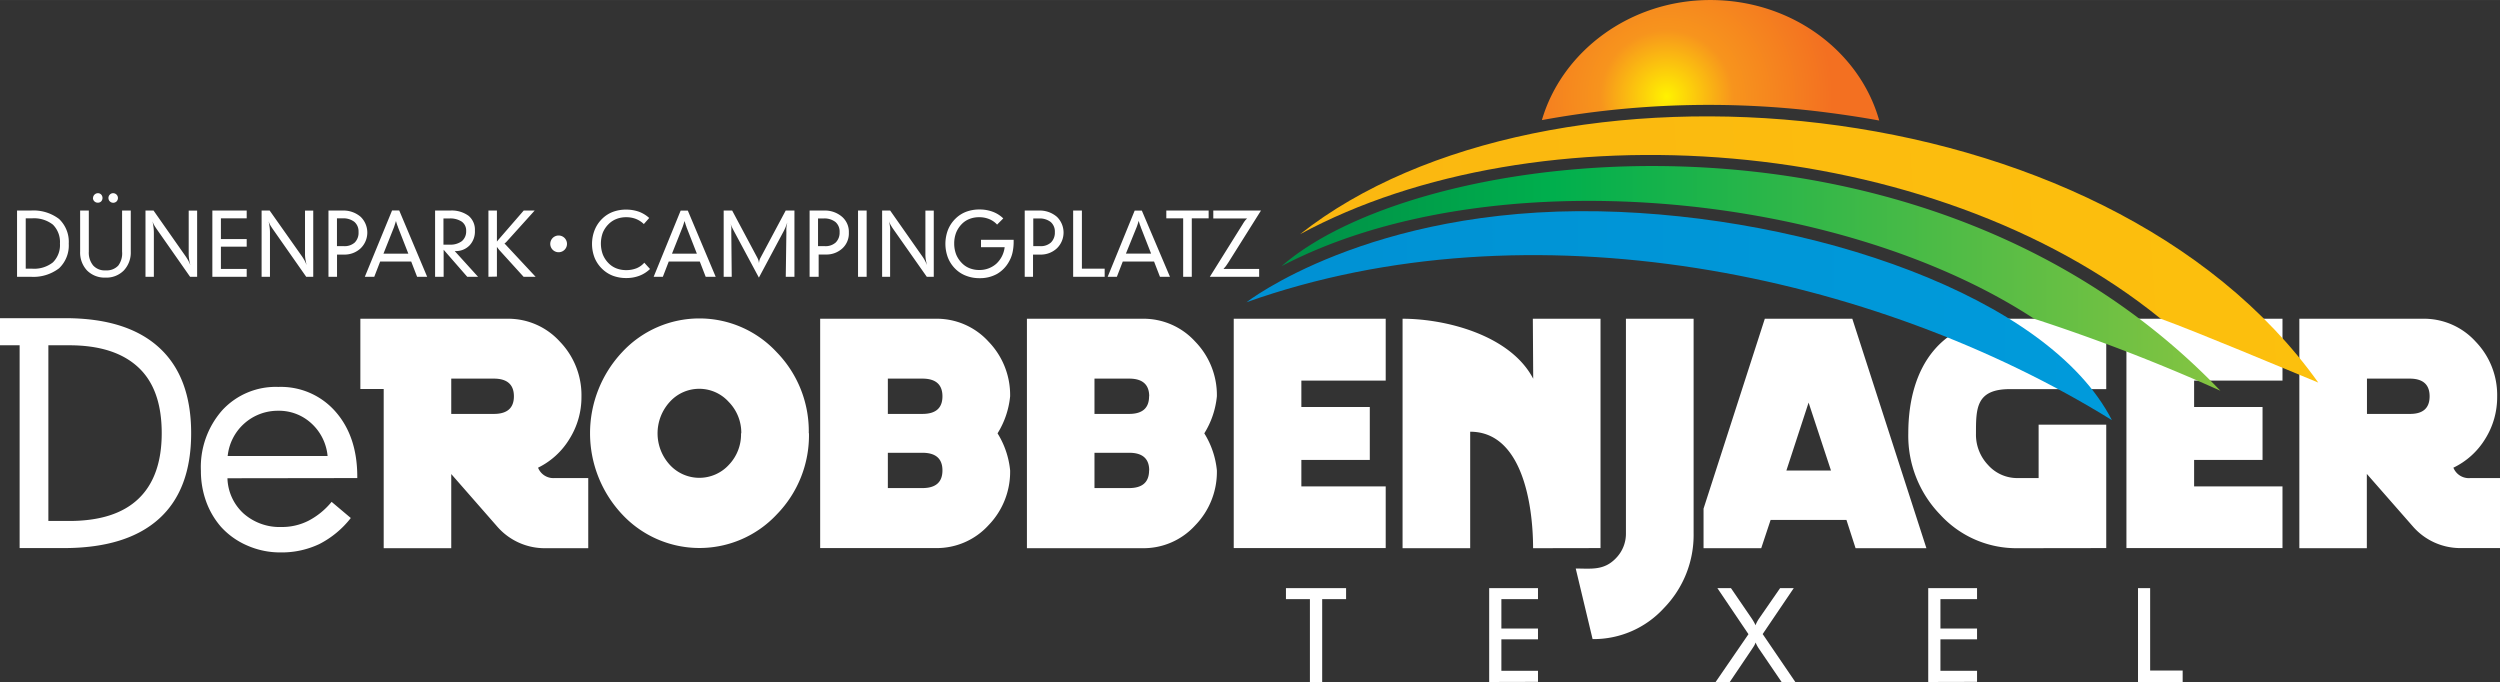 <svg id="Layer_1" data-name="Layer 1" xmlns="http://www.w3.org/2000/svg" xmlns:xlink="http://www.w3.org/1999/xlink" width="140.21mm" height="38.25mm" viewBox="0 0 397.45 108.42">
  <rect x="0" y="0" width="397.45" height="108.42" fill="#333333" stroke="none"/>
  <defs>
    <linearGradient id="GradientFill_1" data-name="GradientFill 1" x1="-352.46" y1="86.5" x2="906.6" y2="-1.54" gradientUnits="userSpaceOnUse">
      <stop offset="0" stop-color="#f8991d"/>
      <stop offset="1" stop-color="#fd0"/>
    </linearGradient>
    <linearGradient id="GradientFill_2" data-name="GradientFill 2" x1="352.99" y1="44.26" x2="203.75" y2="44.26" gradientUnits="userSpaceOnUse">
      <stop offset="0" stop-color="#85c441"/>
      <stop offset="0.71" stop-color="#00af4d"/>
      <stop offset="1" stop-color="#008e46"/>
    </linearGradient>
    <linearGradient id="GradientFill_3" data-name="GradientFill 3" x1="746.36" y1="50.18" x2="-217.49" y2="50.18" gradientUnits="userSpaceOnUse">
      <stop offset="0" stop-color="#00b9f2"/>
      <stop offset="1" stop-color="#0072bc"/>
    </linearGradient>
    <radialGradient id="GradientFill_4" data-name="GradientFill 4" cx="264.97" cy="15.33" r="26.4" gradientUnits="userSpaceOnUse">
      <stop offset="0" stop-color="#fff200"/>
      <stop offset="0.4" stop-color="#f7941d"/>
      <stop offset="1" stop-color="#f37021"/>
    </radialGradient>
  </defs>
  <path d="M7.69,54.89V82.82H11q7.31,0,11-3.52c2.47-2.35,3.71-5.84,3.71-10.44S24.51,60.75,22,58.41s-6.15-3.52-11-3.52H7.69Zm1.68-4.31h1q9.8,0,14.91,4.66t5.11,13.62q0,9-5.11,13.61T10.34,87.13H3.12V54.89H0V50.58ZM36.16,72.49H52.08A8,8,0,0,0,49.5,67.3a7.59,7.59,0,0,0-5.3-2,8,8,0,0,0-8,7.17Zm0,3.54a7.88,7.88,0,0,0,2.57,5.61,8.65,8.65,0,0,0,6,2.14,9.3,9.3,0,0,0,4.32-1,11.78,11.78,0,0,0,3.67-3l3.05,2.57a15,15,0,0,1-5,4.14,13.93,13.93,0,0,1-6.16,1.33,12.91,12.91,0,0,1-5.27-1.08,12.06,12.06,0,0,1-4.22-3,12.76,12.76,0,0,1-2.36-4.05,14.19,14.19,0,0,1-.82-4.82,13.65,13.65,0,0,1,3.41-9.67,11.56,11.56,0,0,1,8.91-3.69,11.53,11.53,0,0,1,9.08,3.93q3.47,3.95,3.46,10.38V76Zm233.09,8.74a16.64,16.64,0,0,1-4.71,11.89,15.14,15.14,0,0,1-11.35,4.94l-2.68-11.22c2.44,0,4.5.36,6.41-1.66a5.56,5.56,0,0,0,1.57-4V50.67h10.76v34.1Zm37,2.38H295l-1.45-4.49H281.49L280,87.15h-9.17V80.86h0l9.74-30.19h13.91l11.78,36.48ZM291.09,74.8,287.53,64,284,74.8ZM93.52,87.15H86.58a10,10,0,0,1-7.47-3.37l-7.37-8.42V87.15H61V61.84H57.29V50.67H80.7A11.07,11.07,0,0,1,89,54.3a12.25,12.25,0,0,1,3.44,8.75,12.49,12.49,0,0,1-1.9,6.72,12,12,0,0,1-5,4.58A2.62,2.62,0,0,0,88.17,76h5.35V87.15ZM81.7,63c0-1.87-1.08-2.81-3.18-2.81H71.74v5.61h6.78c2.11,0,3.18-.93,3.18-2.8Zm46.91,5.89a18,18,0,0,1-5.11,12.88,16.81,16.81,0,0,1-24.59,0,18.84,18.84,0,0,1,0-25.79,16.75,16.75,0,0,1,24.56,0,18,18,0,0,1,5.11,12.88Zm-10.76,0a7,7,0,0,0-2-5,6.31,6.31,0,0,0-9.37,0,7.41,7.41,0,0,0,0,10,6.37,6.37,0,0,0,9.4,0,7,7,0,0,0,1.93-5Zm42.74,5.89a12.19,12.19,0,0,1-3.45,8.73,11.12,11.12,0,0,1-8.33,3.62H130.39V50.67h18.42a11.11,11.11,0,0,1,8.33,3.62A12.2,12.2,0,0,1,160.59,63a13.65,13.65,0,0,1-2,5.89,13.65,13.65,0,0,1,2,5.89ZM149.83,63c0-1.87-1.07-2.81-3.18-2.81h-5.5v5.61h5.5c2.12,0,3.18-.93,3.18-2.8Zm0,11.78c0-1.87-1.07-2.8-3.18-2.8h-5.5v5.61h5.5c2.12,0,3.18-.94,3.18-2.81Zm43.63,0A12.19,12.19,0,0,1,190,83.53a11.1,11.1,0,0,1-8.32,3.62H163.26V50.67h18.43A11.1,11.1,0,0,1,190,54.29,12.2,12.2,0,0,1,193.46,63a13.65,13.65,0,0,1-2,5.89,13.65,13.65,0,0,1,2,5.89ZM182.7,63c0-1.87-1.07-2.81-3.17-2.81H174v5.61h5.51c2.11,0,3.17-.93,3.17-2.8Zm0,11.78c0-1.87-1.07-2.8-3.17-2.8H174v5.61h5.51c2.11,0,3.17-.94,3.17-2.81Zm37.6,12.35H196.14V50.67H220.3V60.5H206.89v4.2h10.88v8.42H206.89v4.2H220.3v9.83Zm34.15,0V50.67H243.69l.06,9.54c-3.59-6.9-13.83-9.54-20.77-9.54V87.15h10.75V68.63c8.34,0,10,11.77,10,18.52Zm80.4,0V67.51H324.1V76h-3.33a6.2,6.2,0,0,1-4.7-2.07,7,7,0,0,1-1.93-5c0-4,0-7.07,5.39-7.07h15.32V50.67H319.5c-10.81,0-16.12,7.51-16.12,18.24a18,18,0,0,0,5.08,12.91,16.41,16.41,0,0,0,12.31,5.33Zm28,0H338.06V50.67h24.81V60.5H348.82v4.2H359.7v8.42H348.82v4.2h14.05v9.83Zm34.58,0h-6.3a10,10,0,0,1-7.47-3.37l-7.38-8.42V87.15H365.55V50.67h19.69a11.08,11.08,0,0,1,8.33,3.63A12.23,12.23,0,0,1,397,63.05a12.49,12.49,0,0,1-1.9,6.72,12,12,0,0,1-5.06,4.58A2.64,2.64,0,0,0,392.74,76h4.71V87.15ZM386.26,63c0-1.87-1.06-2.81-3.17-2.81H376.3v5.61h6.79C385.2,65.82,386.26,64.89,386.26,63Z" style="fill: #ffffff;fill-rule: evenodd"/>
  <path d="M368.56,60.82c-34-47.71-122.89-54.37-161.89-23.58C244.22,16.92,306.92,21,343.51,50.67,349.34,52.78,362.8,58.45,368.56,60.82Z" style="fill-rule: evenodd;fill: url(#GradientFill_1)"/>
  <path d="M353,62.12c-46.9-49-127-39.29-149.24-19.82,32.91-17.22,88.51-12,119.62,8.37A292.44,292.44,0,0,1,353,62.12Z" style="fill-rule: evenodd;fill: url(#GradientFill_2)"/>
  <path d="M335.75,66.79c-10.1-19.74-48.09-32.55-81.46-33.2-36.69-.71-56.13,14.46-56.13,14.46C243.23,32,297.85,43.34,335.75,66.79Z" style="fill-rule: evenodd;fill: url(#GradientFill_3)"/>
  <path d="M271.91,0c12.91,0,23.76,8.14,26.85,19.16-3-.55-6.06-1-9.1-1.38a146.8,146.8,0,0,0-44.53,1.31C248.31,8.2,259.09,0,271.91,0Z" style="fill-rule: evenodd;fill: url(#GradientFill_4)"/>
  <path d="M4.09,34.71v8h1a4.8,4.8,0,0,0,3.32-1,3.86,3.86,0,0,0,1.12-3,3.89,3.89,0,0,0-1.12-3,4.85,4.85,0,0,0-3.32-1Zm.8-1.24a6.7,6.7,0,0,1,4.5,1.34,5,5,0,0,1,1.54,3.92,5,5,0,0,1-1.54,3.92A6.7,6.7,0,0,1,4.89,44H2.71V33.47Zm9.23,0V40a3.19,3.19,0,0,0,.69,2.2,2.47,2.47,0,0,0,2,.78,2.5,2.5,0,0,0,2-.77A3.25,3.25,0,0,0,19.41,40V33.47h1.38V40a4.15,4.15,0,0,1-1.11,3,3.88,3.88,0,0,1-2.91,1.13,3.94,3.94,0,0,1-2.93-1.13,4.15,4.15,0,0,1-1.1-3V33.47Zm3.12-2a.73.73,0,0,1,.22-.53.7.7,0,0,1,.53-.23.77.77,0,0,1,.55,1.3.76.76,0,0,1-1.3-.54Zm-2.45,0a.79.79,0,0,1,.77-.76.71.71,0,0,1,.53.22.81.81,0,0,1,0,1.08.73.73,0,0,1-.54.21A.75.75,0,0,1,15,32a.7.7,0,0,1-.22-.54ZM23.13,44V33.47h1.28l5.1,7.27c.14.2.27.41.4.64s.24.49.36.76a8.17,8.17,0,0,1-.2-.9,5.5,5.5,0,0,1-.07-.76v-7h1.34V44H30.22L24.9,36.4c-.2-.29-.34-.52-.44-.69a4.08,4.08,0,0,1-.22-.54c.08.36.13.7.17,1s.05.6.05.87V44Zm10.63,0V33.47h5.46v1.24h-4.1V38h4.1v1.21h-4.1v3.54h4.1V44Zm7.83,0V33.47h1.28L48,40.74c.14.2.27.41.4.64a7.6,7.6,0,0,1,.35.76c-.08-.31-.14-.61-.19-.9a5.5,5.5,0,0,1-.07-.76v-7H49.8V44H48.68L43.36,36.4c-.2-.29-.34-.52-.44-.69a4.08,4.08,0,0,1-.22-.54c.08.36.13.7.17,1s.05.6.05.87V44Zm12-4.87h1.09a2.4,2.4,0,0,0,1.72-.58A2.19,2.19,0,0,0,57,36.88a2,2,0,0,0-.66-1.61,2.87,2.87,0,0,0-1.9-.56h-.87v4.4ZM52.22,44V33.47h2.24a4.18,4.18,0,0,1,2.88,1,3.49,3.49,0,0,1,0,5,3.73,3.73,0,0,1-2.66,1H53.58V44Zm8.7-3.67h4l-1.65-4.22c0-.07-.07-.19-.13-.36s-.12-.38-.19-.62c-.07.23-.13.43-.19.61l-.12.37-1.68,4.22ZM58,44H59.5l.94-2.43h4.93L66.31,44h1.6L63.47,33.46H62.33L58,44Zm12.49-5.11h1a3,3,0,0,0,1.94-.56,2,2,0,0,0,.68-1.6,1.73,1.73,0,0,0-.69-1.49,3.3,3.3,0,0,0-2-.51h-.92v4.16ZM69.17,44V33.47h2.4a4.54,4.54,0,0,1,2.93.84,2.87,2.87,0,0,1,1,2.35A3.2,3.2,0,0,1,74.66,39a3,3,0,0,1-2.29.91h-.08L76,44H74.28L70.53,39.7V44Zm8.48,0V33.47H79V37.7c0,.12,0,.32,0,.59v.11l.22-.27.19-.22,3.85-4.44H85l-4.42,4.9a2.89,2.89,0,0,1-.3.29l-.08.08a1.37,1.37,0,0,1,.27.24l.07.08L85.15,44H83.24l-3.83-4.22-.15-.18L79,39.25v.09c0,.29,0,.5,0,.63v4Zm24.72-8.37a3.86,3.86,0,0,0-1.28-.83,4.24,4.24,0,0,0-1.53-.27,4.16,4.16,0,0,0-1.56.28,3.59,3.59,0,0,0-1.26.83A4.14,4.14,0,0,0,95.83,37a5.08,5.08,0,0,0,0,3.44,4.14,4.14,0,0,0,.91,1.39,3.51,3.51,0,0,0,1.25.83,4.21,4.21,0,0,0,1.57.28,4.37,4.37,0,0,0,1.62-.29,3.29,3.29,0,0,0,1.25-.89l.91,1a4.92,4.92,0,0,1-1.7,1.08,5.75,5.75,0,0,1-2.08.36,6,6,0,0,1-2.11-.36,5,5,0,0,1-1.7-1.08A5.2,5.2,0,0,1,94.54,41a6.08,6.08,0,0,1,0-4.44,5.2,5.2,0,0,1,1.21-1.8,4.88,4.88,0,0,1,1.69-1.08,6,6,0,0,1,2.12-.36,6.06,6.06,0,0,1,2,.33,5,5,0,0,1,1.65,1l-.88,1Zm4.42,4.7h4l-1.65-4.22c0-.07-.07-.19-.12-.36s-.12-.38-.19-.62c-.07.23-.13.43-.19.61s-.1.3-.13.37l-1.68,4.22ZM103.92,44l4.29-10.52h1.14L113.78,44h-1.59l-.94-2.43h-4.93L105.38,44Zm11.13,0V33.47h1.35l4,7.5a2.15,2.15,0,0,1,.26.87,3.4,3.4,0,0,1,.08-.46,2.09,2.09,0,0,1,.17-.41l4-7.5h1.39V44h-1.38l.1-7.14a4.94,4.94,0,0,1,0-.58c0-.25.08-.55.14-.9-.09.26-.18.5-.27.73s-.2.45-.31.66l-3.93,7.36-4.05-7.55c-.13-.26-.24-.47-.31-.63a4.61,4.61,0,0,1-.17-.47,5,5,0,0,1,.14.62,2.87,2.87,0,0,1,0,.57l.07,7.33Zm15-4.87h1.09a2.39,2.39,0,0,0,1.72-.58,2.19,2.19,0,0,0,.62-1.65,2,2,0,0,0-.66-1.61,2.85,2.85,0,0,0-1.9-.56h-.87v4.4ZM128.71,44V33.47H131a4.18,4.18,0,0,1,2.88,1,3.17,3.17,0,0,1,1.07,2.52,3.21,3.21,0,0,1-1,2.47,3.73,3.73,0,0,1-2.66,1h-1.14V44Zm7.7,0V33.47h1.37V44Zm3.83,0V33.47h1.28l5.1,7.27a5.78,5.78,0,0,1,.4.64c.13.24.24.49.36.76a8.17,8.17,0,0,1-.2-.9,5.38,5.38,0,0,1-.06-.76v-7h1.33V44h-1.11L142,36.4a7.22,7.22,0,0,1-.43-.69,3.13,3.13,0,0,1-.23-.54c.08.36.13.7.17,1s0,.6,0,.87V44Zm18.25-8.33a3.47,3.47,0,0,0-1.25-.85,4.11,4.11,0,0,0-1.58-.29,4.06,4.06,0,0,0-1.54.28,3.43,3.43,0,0,0-1.24.83A4.22,4.22,0,0,0,152,37a4.71,4.71,0,0,0-.3,1.7,4.82,4.82,0,0,0,.3,1.72,4.14,4.14,0,0,0,.91,1.39,3.43,3.43,0,0,0,1.24.83,4.06,4.06,0,0,0,1.54.28,4,4,0,0,0,2.71-1,4.26,4.26,0,0,0,1.32-2.62h-3.76V38.12h5.19v.31a7.76,7.76,0,0,1-.18,1.72,5,5,0,0,1-.54,1.4,5.08,5.08,0,0,1-1.93,2,5.52,5.52,0,0,1-2.77.67,5.74,5.74,0,0,1-2.11-.37,4.86,4.86,0,0,1-1.7-1.07,5.2,5.2,0,0,1-1.21-1.8,6.22,6.22,0,0,1,0-4.44,5.2,5.2,0,0,1,1.21-1.8,4.88,4.88,0,0,1,1.69-1.08,6,6,0,0,1,2.12-.36,5.88,5.88,0,0,1,2.09.36,4.75,4.75,0,0,1,1.68,1.06l-1,1Zm5.78,3.46h1.09a2.4,2.4,0,0,0,1.72-.58,2.19,2.19,0,0,0,.62-1.65,2,2,0,0,0-.66-1.61,2.87,2.87,0,0,0-1.9-.56h-.87v4.4ZM162.91,44V33.47h2.24a4.18,4.18,0,0,1,2.88,1,3.49,3.49,0,0,1,0,5,3.73,3.73,0,0,1-2.66,1h-1.14V44Zm7.7,0V33.47H172v9.24h3.62V44ZM179,40.31h4l-1.65-4.22c0-.07-.07-.19-.13-.36s-.12-.38-.19-.62c-.07.23-.13.43-.19.61s-.1.3-.13.37L179,40.31ZM176.1,44l4.29-10.52h1.14L186,44h-1.59l-.94-2.43H178.5L177.56,44Zm12,0h1.37V34.71h2.68V33.47h-6.73v1.24h2.68V44Zm4.24,0,5.24-8.39a6.24,6.24,0,0,1,.36-.54,3.58,3.58,0,0,1,.33-.34h-5.38V33.47h7.58l-5.17,8.23c-.18.27-.32.48-.43.63l-.36.42h5.67V44ZM90.14,38.72a1.32,1.32,0,0,1-.4,1,1.33,1.33,0,1,1,.4-1Z" style="fill: #ffffff;fill-rule: evenodd"/>
  <path d="M208.25,108.42V95.25h-3.81V93.5H214v1.75h-3.8v13.17Zm28.5,0V93.5h7.76v1.75h-5.82v4.67h5.82v1.72h-5.82v5h5.82v1.76Zm36,0,5.22-7.6-4.94-7.32h2.16l3.31,4.84c.15.23.27.43.36.59a3.23,3.23,0,0,1,.22.47q.11-.25.24-.51a5.7,5.7,0,0,1,.33-.55L283,93.5h2.17l-4.94,7.3,5.19,7.62h-2.18l-3.56-5.23a5.2,5.2,0,0,1-.34-.55,4.38,4.38,0,0,1-.23-.5,3.79,3.79,0,0,1-.21.47c-.09.16-.22.35-.37.58L275,108.42Zm33.8,0V93.5h7.76v1.75h-5.82v4.67h5.82v1.72h-5.82v5h5.82v1.76Zm33.35,0V93.5h1.93v13.1H347v1.82Z" style="fill: #ffffff;fill-rule: evenodd"/>
</svg>
